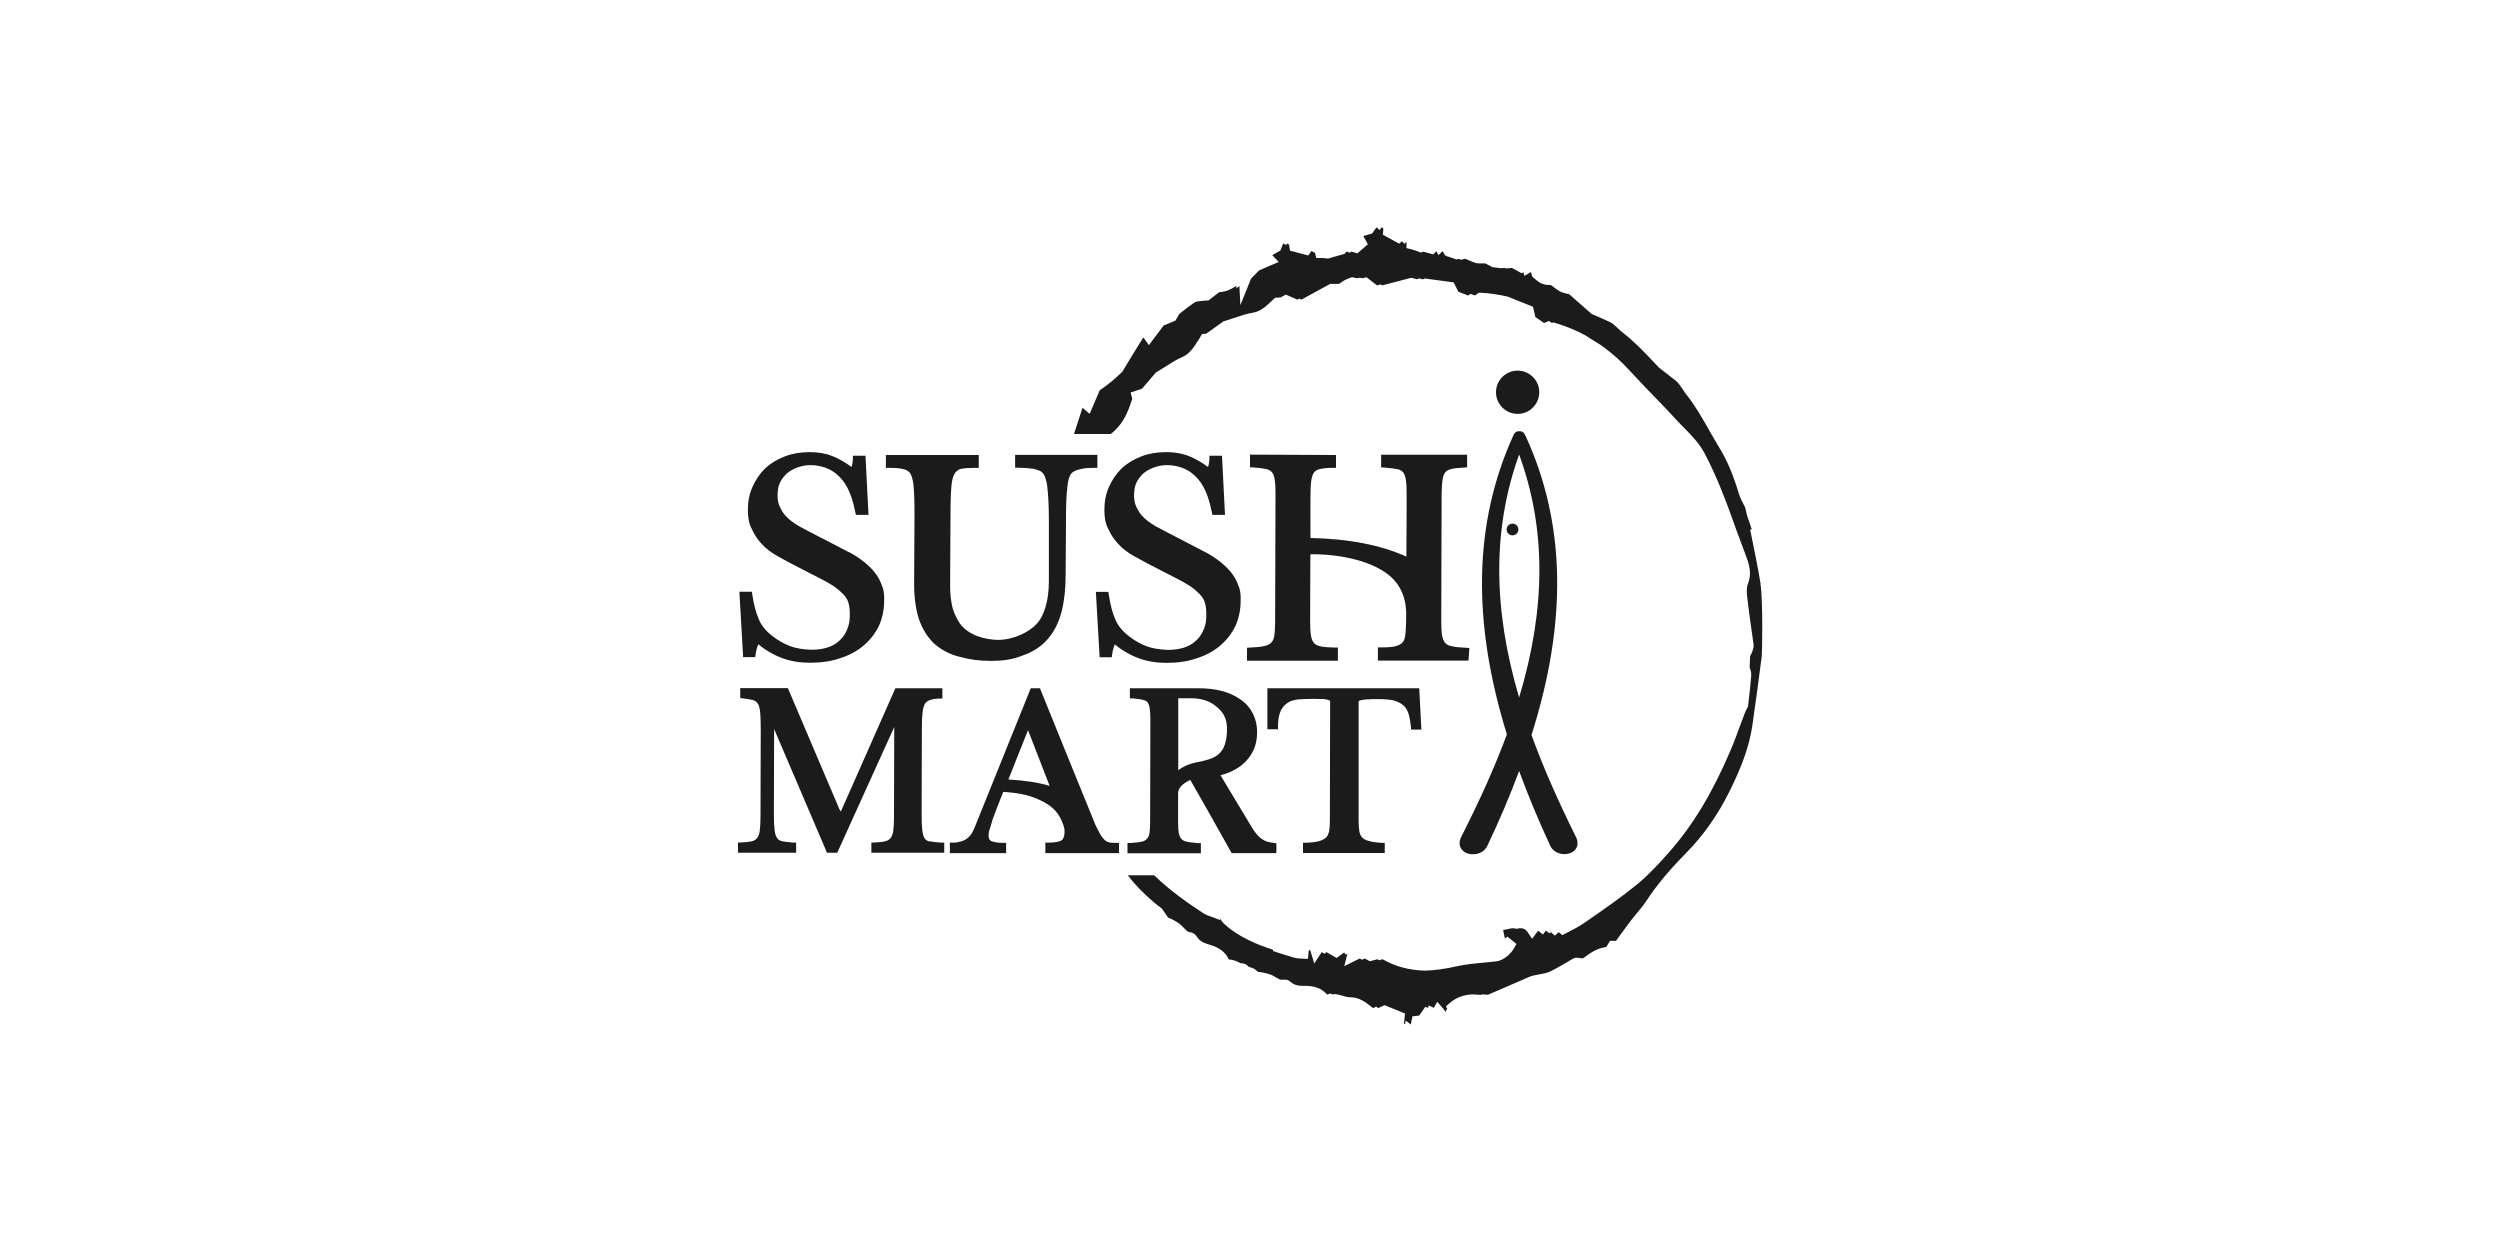<?xml version="1.0" encoding="UTF-8"?>
<svg xmlns="http://www.w3.org/2000/svg" id="Calque_1" data-name="Calque 1" viewBox="0 0 200 100" width="200" height="100">
  <defs>
    <style>
      .cls-1 {
        fill: none;
      }

      .cls-2 {
        fill: #1b1b1b;
      }
    </style>
  </defs>
  <rect class="cls-1" y="0" width="200" height="100"></rect>
  <g>
    <circle class="cls-2" cx="121.41" cy="31.38" r="1.73"></circle>
    <path class="cls-2" d="M140.84,46.67c-.18-1.11-.41-2.24-.63-3.33l-.2-.98h.13c-.11-.35-.22-.68-.33-.98l-.02-.05-.05-.2c-.04-.17-.08-.35-.13-.55-.03-.05-.06-.11-.09-.17-.13-.25-.32-.59-.43-.97-.43-1.44-.9-2.57-1.5-3.55-.29-.48-.57-.97-.84-1.44-.56-.99-1.14-2.01-1.85-2.9-.11-.13-.19-.27-.28-.4-.06-.09-.12-.18-.18-.26l-.05-.07c-.09-.12-.17-.23-.25-.3-.44-.35-.89-.7-1.33-1.04l-.11-.09c-.13-.13-.25-.26-.38-.4-.78-.83-1.59-1.68-2.5-2.38-.14-.1-.25-.22-.37-.33-.08-.08-.16-.15-.23-.21l-.06-.05c-.11-.1-.22-.19-.31-.23-.46-.21-.92-.42-1.44-.64l-.07-.03-.06-.05c-.33-.29-.65-.57-.97-.85-.26-.23-.52-.46-.77-.68-.06-.01-.12-.03-.17-.04-.2-.05-.39-.09-.58-.19-.17-.09-.31-.21-.45-.31-.09-.07-.22-.17-.28-.2-.66.04-1.03-.28-1.27-.49-.03-.03-.06-.05-.09-.08l-.12-.1-.1-.37-.53.31-.08-.3-.14.09-.78-.43c-.11.02-.24.03-.38.04h-.13s-.07-.04-.07-.04c-.06.01-.12.02-.19.02h-.04s-.04,0-.04,0c-.2-.01-.41-.04-.63-.07h-.08s-.07-.05-.07-.05c-.17-.09-.33-.17-.5-.26-.06,0-.12,0-.17,0-.1,0-.19,0-.27,0h-.15c-.07-.02-.13-.03-.2-.04-.18-.05-.35-.13-.51-.2-.1-.05-.25-.12-.32-.13-.06.02-.12.03-.18.05l-.14.03-.13-.05s-.06-.02-.08-.02c0,0,0,0,0,0l-.16.05-.15-.06c-.09-.03-.18-.07-.27-.09-.04-.01-.08-.03-.12-.04-.05-.02-.09-.03-.14-.05h-.04s-.19-.1-.19-.1l-.19-.33-.33.32-.17-.31-.25.25-.81-.22-.16.08-.19-.07c-.2-.08-.41-.15-.61-.2l-.37-.09v-.38s0-.08-.01-.11l-.16.14-.2-.2-.22.19-1.3-.71.04-.49-.13-.12-.17.24-.25-.23-.35.5-.71.2.37.66-.84.73-.5-.15-.08.1-.3-.09-.15.18-.14.04c-.21.06-.41.12-.6.17-.15.04-.3.08-.45.13l-.09.03h-.1c-.2-.03-.35-.04-.49-.04h-.38s-.1-.36-.1-.36c-.01-.04-.02-.07-.03-.1l-.02.03-.24-.13-.26.36-1.46-.39-.08-.49-.16-.09-.06.14-.24-.14-.23.57-.65.37.52.55-.65.27c-.22.09-.43.18-.64.28-.1.04-.19.09-.29.13l-.63.64-.86,2.13-.08-1.53-.24.19v-.2c-.41.27-.84.48-1.37.5-.26.21-.51.4-.75.58l-.12.09h-.15c-.31.02-.54.05-.76.08-.05,0-.15.04-.32.16-.29.2-.57.42-.84.63-.09.07-.17.13-.25.2l-.32.54-.14.06c-.27.12-.53.22-.79.32l-1.19,1.58-.43-.6-.05.04c-.58.93-1.11,1.79-1.62,2.65l-.03.05-.05.04c-.57.56-1.15,1.03-1.75,1.43l-.81,1.89-.57-.49c-.22.66-.45,1.37-.68,2.1h2.93s.01,0,.02-.01c.23-.17.44-.38.65-.63.51-.61.79-1.35,1.06-2.17l-.13-.51.43-.14c.14-.05.28-.09.42-.14l.06-.02,1.11-1.3.07-.04c.26-.16.49-.3.71-.44.47-.3.87-.56,1.32-.75.59-.25.91-.75,1.28-1.33.06-.09.11-.18.17-.26v-.02s.14-.24.14-.24l.33-.02,1.38-.99.08-.02c.29-.09.55-.18.8-.26.52-.18.98-.33,1.46-.41.64-.1,1.07-.51,1.56-.98l.24-.22.42-.02.44-.23.92.4.14-.08.18.08,2.31-1.26h.34s0,0,0,0h.37c.3-.23.6-.4.91-.49l.12-.04.43.08.17-.04.23.04.33-.08.84.65.31-.08.11.08,2.33-.61.44.12s0,0,.01,0l.16-.07.3.08s.03-.02.05-.02l.13-.05,2.29.31.38.75.78.3.19-.13.35.13.32-.22h.17c.7.04,1.4.14,2.09.3l.1.03,1.97.79.19.82.69.48.4-.16.23.16.12-.05.16.05c.84.25,1.65.58,2.42,1l.03.02.36.23c.3.19.61.38.91.57l.02.02c.79.57,1.55,1.24,2.25,2.02.6.65,1.22,1.3,1.82,1.92.63.65,1.28,1.32,1.9,2,.19.21.4.42.6.62.59.6,1.21,1.23,1.64,2.05.93,1.77,1.62,3.58,2.17,5.11.23.66.48,1.33.72,1.97.15.4.29.79.44,1.19.25.68.44,1.35.12,2.16-.12.29-.09.73-.05,1.07.1.91.23,1.83.36,2.73.05.36.1.72.15,1.08h0c.02.25-.12.6-.28.89l-.04.9s0,0,0,.01c.06.15.14.37.13.62-.04.56-.1,1.12-.17,1.71-.03.23-.05.46-.08.71v.08s-.05.08-.05.08c-.01.02-.03.05-.05.09-.05.09-.11.22-.16.34-.13.35-.26.7-.39,1.04-.23.63-.47,1.29-.74,1.92-1.45,3.41-3.01,6.01-4.93,8.18-.77.87-1.6,1.79-2.55,2.57-1.3,1.06-2.7,2.03-4.06,2.97l-.19.13c-.42.29-.87.52-1.3.74l-.45.23-.28-.24-.31.28-.33-.28-.1.1-.29-.22-.23.31-.39-.3-.48.64-.38-.56c-.16-.24-.44-.33-.75-.26l-.11.03-.11-.03c-.12-.03-.24-.03-.38,0-.19.05-.37.08-.56.11-.01,0-.02,0-.03,0l.14.69.21-.15.72.59-.21.36c-.26.45-.85.97-1.42,1.03-.33.04-.66.07-.99.1-.76.07-1.48.14-2.19.3-.94.21-1.76.32-2.5.34h-.01s-.01,0-.01,0c-1.26-.03-2.37-.33-3.38-.91l-.29.08-.13-.08-.6.16-.41-.22-.21.1-.19-.1-1.24.61.26-1.01-.14.1-.13-.18-.6.44-.84-.48-.1.15-.25-.14-.6.91-.3-.99s-.01-.04-.02-.06l-.11-.03-.08.71-.45-.02c-.21,0-.45-.02-.69-.09-.47-.14-.9-.27-1.32-.41l-.33-.11v-.1c-1.21-.39-2.81-1.02-3.99-2.15-.09-.09-.16-.2-.19-.31,0,0-.01,0-.02,0l-.04.09-.44-.18c-.07-.03-.14-.05-.22-.08-.22-.07-.47-.16-.7-.31-1.25-.82-2.64-1.79-3.91-3.02h-2.11c.53.71,1.21,1.41,2.09,2.16.18.15.36.3.58.46l.06.04.04.06c.17.25.32.46.45.66.32.13.61.29.87.47.17.12.3.26.42.38.21.23.31.32.47.33.3.02.5.27.57.38.21.34.56.49,1.01.62.77.22,1.28.61,1.52,1.18.39.01.71.16.94.3.24-.02.48.08.64.27.13.04.26.1.42.16l.07.03.09.08c.06.05.12.1.18.15.34.03.66.1.95.2.19.06.36.16.5.25.23.13.36.21.5.18l.09-.02.09.02s.05,0,.07,0h.12s.11.05.11.05c.09.05.16.1.2.14.29.26.66.31,1.12.3.79-.01,1.38.22,1.77.69l.32-.09.06.09c.05-.01.11-.02.17-.03h.07s.07,0,.07,0c.21.03.41.09.59.14.2.06.39.11.55.11,0,0,.02,0,.03,0,.71,0,1.21.39,1.61.7.07.06.15.11.22.17l.24-.12.17.12.5-.24,1.64.67-.08.81.08.06.06-.3.4.31.14-.66.53-.05.5-.71.18.09.11-.19.38.19.28-.48.45.51c.07.08.12.15.17.22.02.02.03.05.05.07l.12-.26-.1-.18.3-.26c.49-.43,1.08-.66,1.8-.7h.03s.03,0,.03,0c.16,0,.32.02.48.03.06,0,.12,0,.18.01l.08-.04.28.02c.06,0,.13,0,.19.01l3.49-1.51h.04c.19-.05.36-.08.53-.11.33-.06.61-.11.84-.21.46-.21.92-.48,1.36-.74.16-.09.31-.18.46-.27l.14-.08h.07s.08-.05.08-.05l.59.06c.55-.41,1.11-.82,1.86-.91l.3-.49h.48c.09-.12.18-.24.26-.36.31-.43.6-.83.9-1.23.17-.22.35-.43.52-.64.27-.32.52-.62.73-.94.8-1.23,1.81-2.45,3.18-3.84,1.4-1.42,2.55-3.05,3.51-4.99,1.01-2.03,1.57-3.64,1.81-5.24.17-1.13.67-4.83.75-5.53.04-.33.1-4.5-.1-5.77Z"></path>
    <g>
      <path class="cls-2" d="M67.9,44.17c-.3-.16-.97-.5-1.67-.87-.97-.5-2.08-1.07-2.3-1.2-.46-.27-.81-.54-1.03-.78-.2-.18-.42-.55-.53-.82-.14-.28-.2-.74-.15-1.15.02-.28.05-.81.71-1.46.47-.41,1.21-.68,1.89-.68.83,0,1.63.28,2.15.76.53.47,1.08,1.15,1.45,2.97l.05.25h1.01l-.24-4.73h-1.01v.32c0,.13-.05.41-.11.58-.39-.31-1.08-.71-1.55-.88-.52-.21-1.12-.31-1.8-.31-.73,0-1.39.11-1.98.34-.62.24-1.15.56-1.58.96-.44.44-.77.93-1.01,1.48-.25.55-.37,1.16-.37,1.86,0,.63.1,1.12.32,1.52.33.72.7,1.12,1.04,1.44.42.39.89.67,1.45.96.34.2,1.2.64,2.02,1.06.69.35,1.35.69,1.55.81.44.25.79.49,1.04.74.28.26.4.38.55.68.19.44.19.93.18,1.25v.09c0,.74-.37,1.54-.91,1.96-.5.44-1.24.66-2.17.66-.67-.03-1.19-.11-1.64-.27-.48-.17-1.05-.49-1.46-.82-.5-.38-.89-.85-1.08-1.31-.24-.56-.4-1.13-.53-1.97l-.04-.27h-1l.3,5.23h.97l.04-.28c.04-.29.13-.61.21-.75.53.46,1.32.91,1.94,1.12.64.24,1.38.36,2.21.36.89,0,1.66-.12,2.35-.35.73-.23,1.37-.56,1.9-1.01.53-.45.92-.94,1.24-1.58.28-.62.42-1.3.42-2.01.03-.56-.04-.96-.26-1.44-.48-1.21-1.81-2.07-2.56-2.47Z"></path>
      <path class="cls-2" d="M87.8,36.39h-6.59v1.03h.32c.4,0,.75.03,1.01.07h.05c.22.05.59.13.76.28.25.25.34.56.43,1.13.08.67.13,1.64.13,2.74v4.85c0,1.5-.35,2.75-.97,3.41-.57.64-1.82,1.29-3.1,1.29-.19,0-1.9-.03-2.87-1.09-.27-.27-.6-.9-.76-1.45-.13-.52-.2-1.13-.2-1.76l.03-5.77c0-1.01.03-1.76.08-2.3.04-.45.15-.8.29-1,.17-.19.31-.28.5-.32.27-.05.62-.07,1.07-.07h.32v-1.03h-7.43v1.03h.32c.49,0,.81.03,1.07.1.19.03.35.12.48.24.18.2.29.55.34,1.05.05.51.08,1.28.08,2.3l-.03,5.59c0,1.09.13,2.04.39,2.84.29.8.68,1.43,1.22,1.95.61.52,1.27.86,2.01,1.04.85.23,1.56.33,2.52.33,1.06,0,1.76-.12,2.57-.44.81-.28,1.49-.73,2-1.33.5-.58.87-1.32,1.09-2.18.22-.87.32-1.83.32-2.94l.03-4.33c0-1.22.03-2.02.1-2.6.05-.6.15-.95.32-1.16.19-.24.59-.33.79-.37.21-.06.52-.09.98-.09h.32v-1.03Z"></path>
      <path class="cls-2" d="M96.42,44.17c-.3-.16-.97-.5-1.67-.87-.97-.5-2.08-1.07-2.3-1.2-.46-.27-.81-.54-1.03-.78-.2-.18-.42-.55-.53-.82-.14-.28-.2-.74-.15-1.15.02-.28.05-.81.71-1.46.47-.41,1.21-.68,1.89-.68.83,0,1.63.28,2.15.76.53.47,1.08,1.15,1.45,2.97l.05.25h1.01l-.24-4.73h-1.01v.32c0,.13-.05.41-.11.58-.39-.31-1.08-.71-1.55-.88-.52-.21-1.12-.31-1.8-.31-.73,0-1.39.11-1.98.34-.62.24-1.15.56-1.58.96-.44.44-.77.93-1.01,1.48-.25.55-.37,1.16-.37,1.86,0,.63.1,1.12.32,1.52.33.72.7,1.11,1.04,1.44.42.39.89.67,1.45.96.34.2,1.2.64,2.02,1.06.69.35,1.35.69,1.55.81.44.25.79.49,1.04.74.28.26.4.38.55.68.19.44.19.93.18,1.25v.1c0,.74-.37,1.54-.91,1.96-.5.44-1.24.66-2.17.66-.67-.03-1.19-.11-1.64-.27-.48-.17-1.05-.49-1.46-.82-.5-.38-.89-.85-1.08-1.31-.24-.56-.4-1.13-.53-1.97l-.04-.27h-1l.3,5.23h.97l.04-.28c.04-.29.13-.61.21-.75.53.46,1.32.91,1.94,1.12.64.24,1.38.36,2.21.36.89,0,1.66-.12,2.35-.35.73-.23,1.37-.56,1.9-1.01.53-.45.92-.94,1.24-1.58.28-.62.42-1.3.42-2.01.03-.56-.04-.96-.26-1.44-.48-1.21-1.81-2.07-2.56-2.47Z"></path>
      <path class="cls-2" d="M117.25,51.82c-.45-.02-.82-.05-1.14-.13-.24-.04-.4-.15-.47-.23-.15-.17-.23-.36-.27-.61-.05-.3-.07-.7-.07-1.21l.03-10.05h0c0-.51.03-.91.07-1.21.05-.28.11-.46.23-.6.07-.1.21-.18.43-.25.26-.07.6-.1,1.01-.12l.3-.02v-1.01h-6.88v1.01l.3.02c.45.03.79.08,1.03.13.17.03.33.12.42.24.1.12.17.29.22.56.05.26.07.64.07,1.1,0,.04,0,3.63-.02,5.09-2.05-.93-4.63-1.43-7.67-1.49-.02-1.18,0-3.44,0-3.46,0-.49.02-.88.07-1.18.05-.3.12-.49.22-.61.09-.11.25-.21.42-.26.33-.07.67-.1,1.01-.1h.32v-1.03l-6.88-.03v1.01l.3.02c.48.03.84.09.99.12.24.07.38.14.45.25l.03.04c.09.09.15.25.2.51.05.3.07.66.07,1.13l-.03,10.34c0,.45-.03.83-.07,1.12-.05.28-.18.44-.25.51-.12.12-.31.22-.54.26-.26.07-.63.1-1.09.12l-.3.02v1.04h7.27v-1.06h-.32c-.37,0-.74-.03-1.07-.09-.27-.07-.43-.15-.52-.27-.12-.14-.2-.33-.24-.58-.05-.3-.07-.7-.07-1.21l.02-5.31c1.52-.03,4.2.24,5.99,1.45,1.75,1.19,1.69,3.03,1.67,3.63v.12c0,.39-.03,1.11-.08,1.36-.04.25-.12.42-.25.54-.1.1-.28.19-.54.26-.23.06-.57.09-1.07.09h-.32v1.06h7.25l.07-1.01-.32-.02Z"></path>
    </g>
    <g>
      <path class="cls-2" d="M74.4,67.33c-.22-.06-.33-.12-.41-.24-.07-.09-.16-.27-.2-.62-.04-.3-.06-.73-.06-1.27l.02-7.04c0-.5.02-.9.06-1.21.03-.26.1-.49.18-.64.12-.17.23-.25.4-.3.17-.07.41-.11.76-.13h.24v-.82h-3.76l-4.36,9.86s-.08-.1-.12-.19l-4.12-9.68h-3.81v.79l.22.03c.28.04.6.08.79.13.2.07.31.15.39.29.11.14.16.41.18.6.04.27.06.93.06,1.41l-.02,6.98c0,.51-.02.9-.06,1.19-.03.24-.11.44-.21.58-.1.12-.25.21-.4.25-.19.03-.5.08-.89.1h-.24v.82h4.65v-.81h-.24c-.4-.04-.71-.08-.88-.11-.2-.05-.31-.12-.4-.26-.1-.13-.17-.34-.2-.62-.04-.3-.06-.73-.06-1.27l.02-6.83,4.23,9.9h.82l4.56-10.06-.02,7.14c0,.5-.02.9-.06,1.18-.04.26-.11.44-.23.58-.08.11-.22.19-.41.24-.21.06-.5.08-.87.1h-.24v.82h5.83v-.81h-.24c-.37-.03-.67-.05-.87-.11Z"></path>
      <path class="cls-2" d="M88.58,67.34c-.15-.07-.29-.2-.45-.43-.13-.17-.3-.52-.45-.83l-.05-.1c-.16-.37-4.33-10.65-4.37-10.76l-.06-.16h-.74l-4.38,10.87c-.07.19-.17.41-.26.6-.23.43-.55.69-.99.8h-.05c-.14.05-.25.08-.54.08h-.25v.84h4.5v-.82h-.25c-.51,0-.92-.1-1.02-.2-.07-.07-.19-.19-.1-.71.02-.07.06-.22.12-.38.07-.22.14-.46.17-.59.07-.22.61-1.61.85-2.2.37.02,1.29.09,2.13.34.79.26,1.25.53,1.59.77.66.48.9,1.08.99,1.29.05.11.11.27.13.36l.06.25v.27c0,.22-.08.49-.23.59-.1.07-.37.19-1.05.19h-.25v.84h5.89v-.82h-.25c-.2,0-.49,0-.67-.08ZM83.97,62.87c-.89-.27-1.94-.43-3.3-.51.33-.85,1.16-2.92,1.57-3.95l1.73,4.46Z"></path>
      <path class="cls-2" d="M101.02,67.16c-.29-.16-.64-.56-.89-1l-2.49-4.14c.86-.22,1.57-.62,2.06-1.15.59-.64.87-1.37.87-2.32,0-1.08-.49-2.03-1.35-2.61-.93-.62-1.95-.88-3.42-.88h-5.41v.81h.24c.33.04.61.06.81.12.15.03.28.09.36.19.08.1.13.23.17.45.04.21.06.52.06.88l-.02,8.29c0,.36-.02.67-.06.9-.03.16-.1.31-.22.43-.08.09-.21.16-.4.21-.19.03-.5.08-.89.1h-.24v.82h5.87v-.81h-.24c-.39-.03-.67-.07-.89-.11-.21-.06-.34-.12-.43-.23-.08-.08-.15-.22-.2-.41-.04-.2-.06-.52-.06-.84v-2.42c0-.51.58-.86.97-1.05.44.74,2.11,3.71,3.24,5.73l.07.13h3.58v-.79l-.22-.03c-.45-.06-.63-.11-.85-.26ZM98.16,58.38c-.02,1-.25,1.63-.72,1.99-.43.34-.89.44-1.58.59l-.25.05h0c-.52.11-.99.33-1.35.61v-5.71s0-.05.01-.05c0,0,0,0,0,0h1.01c.84,0,1.51.22,2.05.68.6.5.83,1.01.83,1.82Z"></path>
      <path class="cls-2" d="M113.51,55.06h-12.12v3.28h.85v-.25c0-.5.08-.94.23-1.25.13-.26.32-.47.56-.63.22-.14.49-.22.85-.26.36-.02.75-.04,1.18-.04.18,0,.36,0,.51.01.13,0,.24,0,.31,0,.18.02.34.06.42.09.05.02.08.04.1.05,0,.03.01.07.01.12l-.02,9.48c0,.33-.02.63-.06.84-.06.23-.13.38-.23.49-.12.12-.32.22-.54.29-.25.07-.59.12-1.08.14h-.24v.82h6.54v-.81h-.24c-.47-.03-.8-.08-1.03-.15-.26-.07-.43-.16-.54-.29-.11-.11-.19-.28-.22-.47-.04-.23-.06-.53-.06-.86v-9.48c0-.08.01-.1.01-.1,0,0,.03-.02.12-.05.12-.03.29-.07.52-.08.24-.02.58-.02.97-.02.52,0,.93.05,1.16.1.31.08.54.19.75.36.18.13.32.33.43.61.11.32.18.71.22,1.14l.02.23h.82l-.17-3.31Z"></path>
    </g>
    <g>
      <circle class="cls-2" cx="121" cy="42.36" r=".47"></circle>
      <path class="cls-2" d="M126.11,67.03h0c-1.54-3.11-2.68-5.72-3.59-8.23,2.89-9.11,2.73-16.94-.47-23.92-.02-.04-.04-.07-.05-.09h0c-.05-.13-.15-.22-.26-.27-.05-.02-.11-.02-.15-.02-.09-.01-.16,0-.23.02-.13.05-.24.16-.28.3,0,.01-.02.03-.03.05-3.15,6.98-3.31,14.79-.5,23.88-.93,2.52-2.1,5.14-3.69,8.28-.26.61.06,1.02.41,1.19.16.08.36.12.56.12.51,0,.94-.24,1.14-.64.98-2.05,1.84-4.08,2.56-6.02.71,1.94,1.55,3.96,2.51,6.02.19.39.63.63,1.12.63.19,0,.37-.04.53-.11.36-.16.68-.57.42-1.2ZM121.53,55.8c-2.12-7.17-2.12-13.54,0-19.44,2.16,5.9,2.16,12.27,0,19.44Z"></path>
    </g>
  </g>
</svg>
